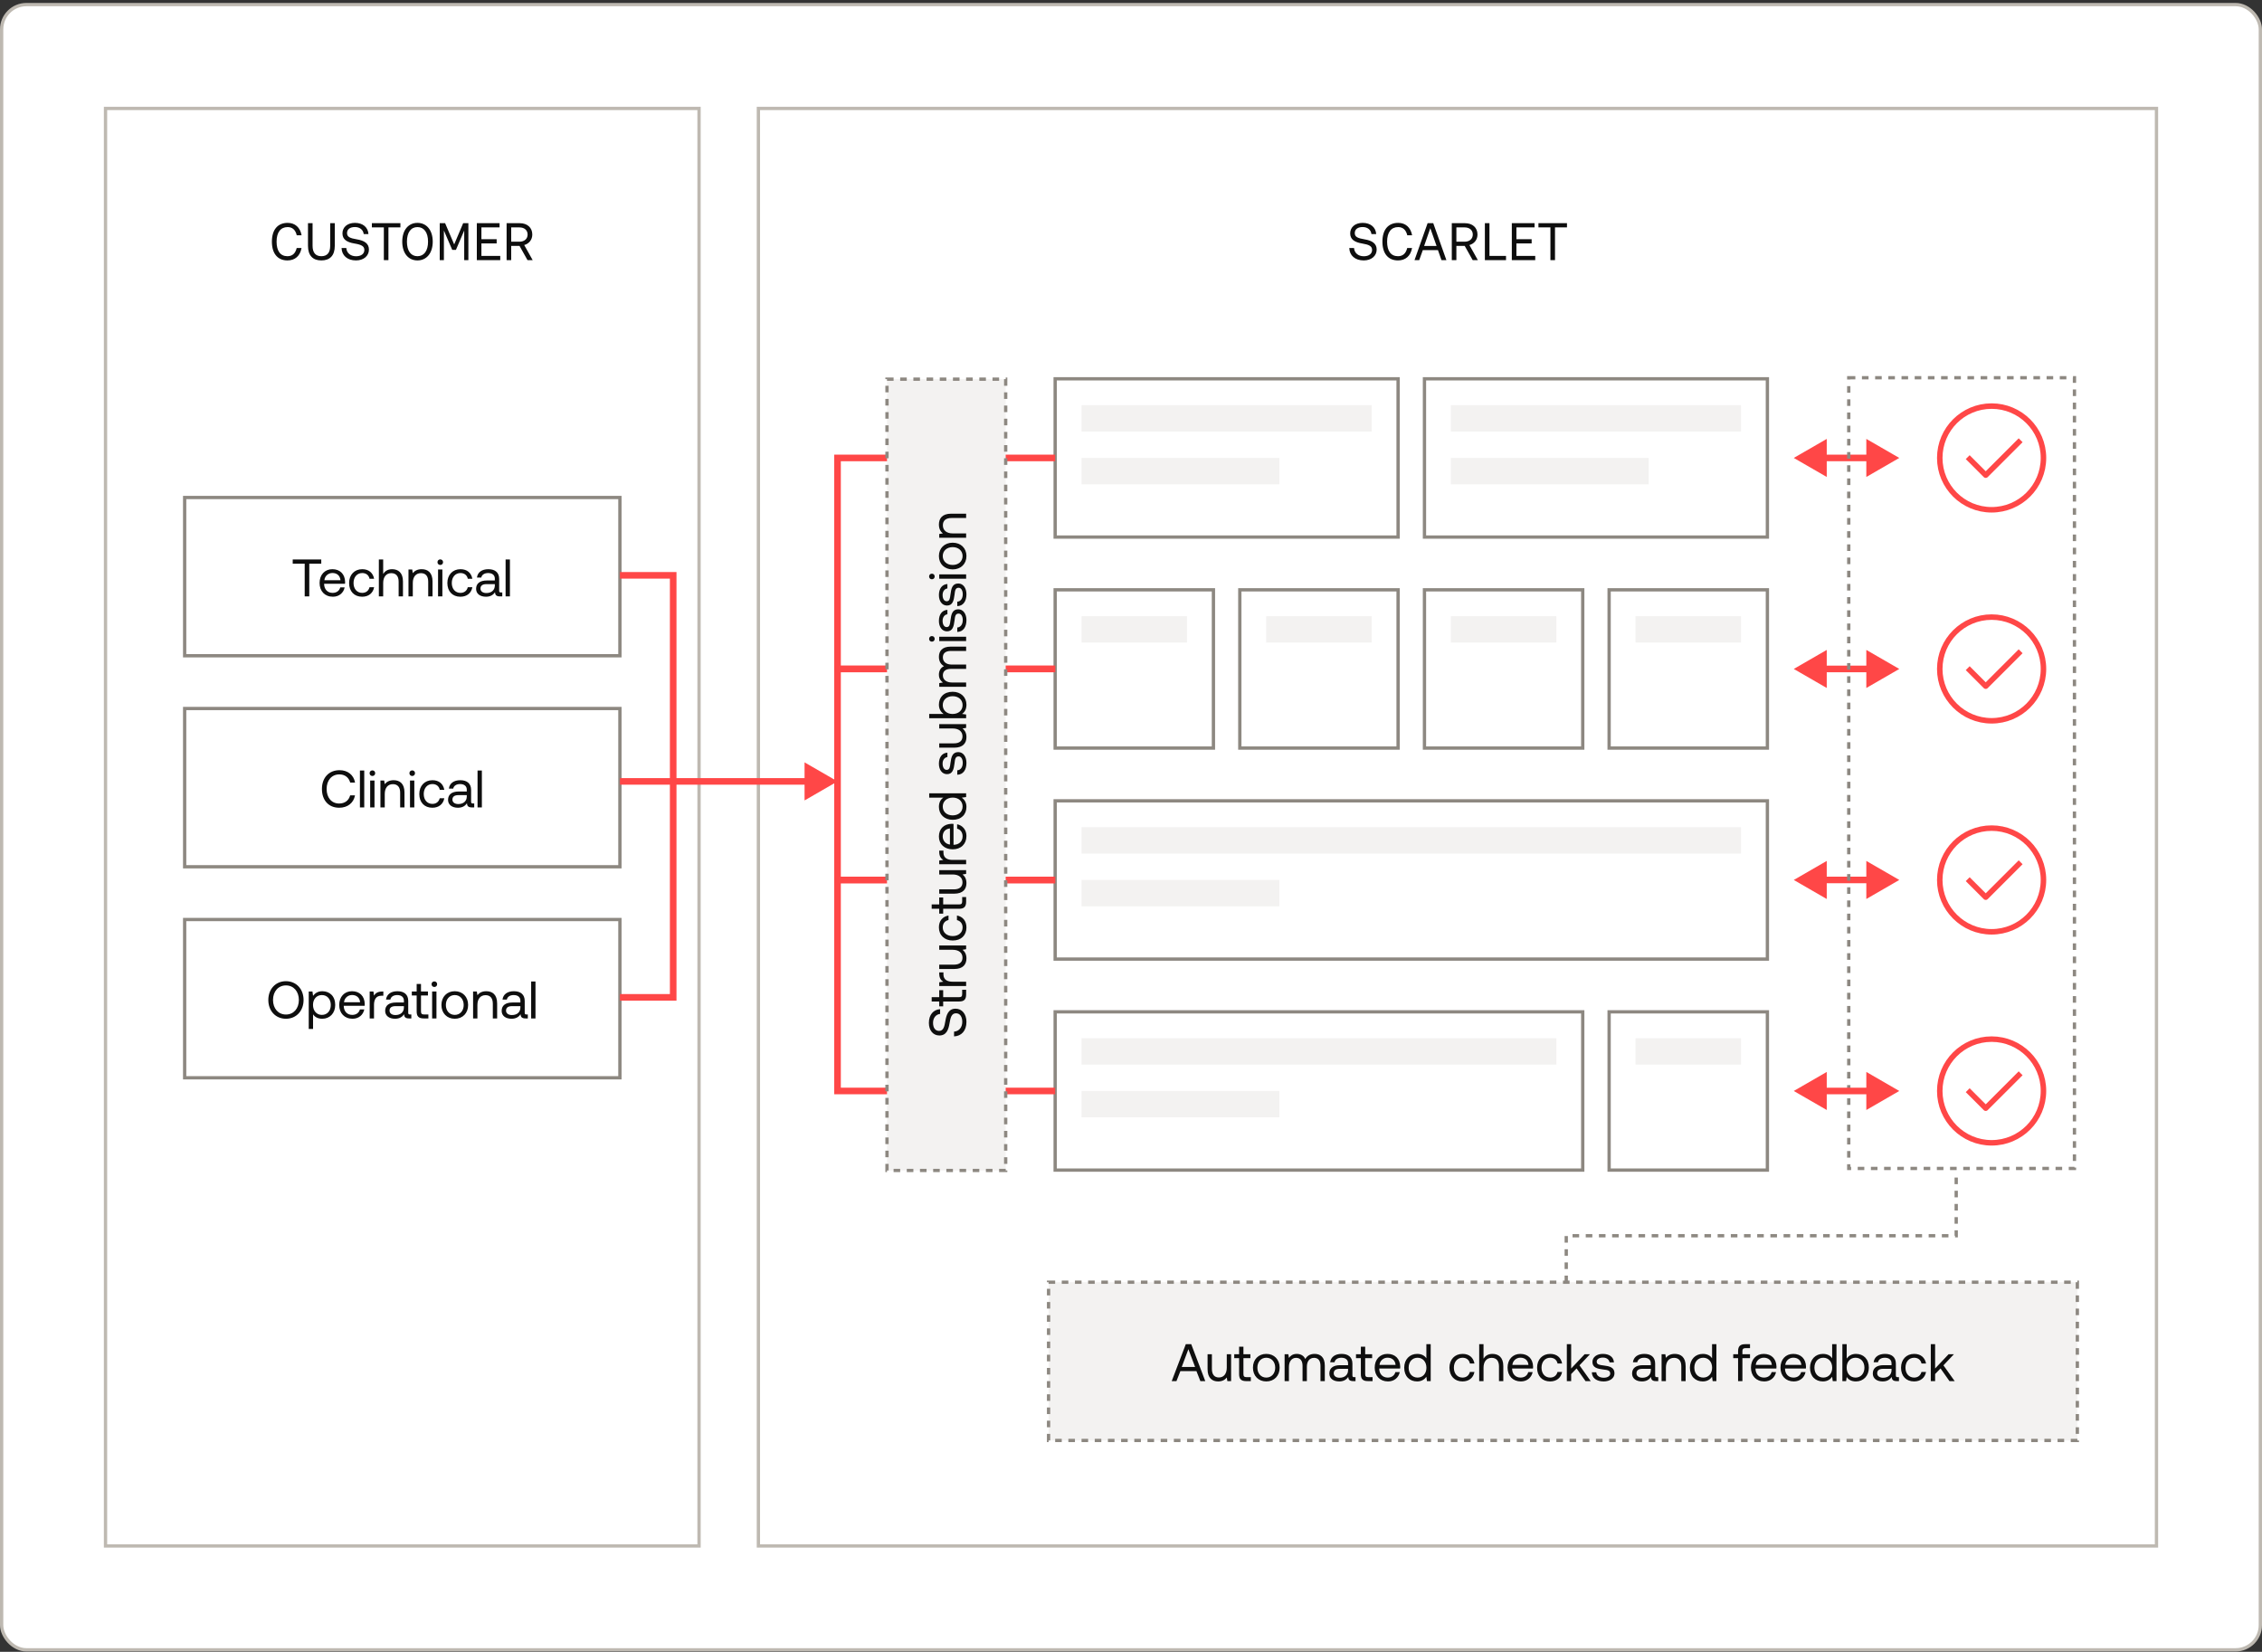 <svg width="686" height="501" viewBox="0 0 686 501" fill="none" xmlns="http://www.w3.org/2000/svg">
<rect x="0" y="0" width="686" height="501" fill="#333333" stroke="none"/>
<rect x="0.5" y="1.393" width="685" height="499" rx="7.5" fill="white"/>
<rect x="0.5" y="1.393" width="685" height="499" rx="7.5" stroke="#BEB9B1"/>
<rect x="32" y="32.893" width="180" height="436" fill="white"/>
<rect x="32" y="32.893" width="180" height="436" stroke="#BEB9B1"/>
<path d="M87.177 78.989C84.185 78.989 82.457 76.877 82.457 73.293C82.457 69.693 84.201 67.597 87.241 67.597C89.465 67.597 91.033 68.973 91.465 71.357H89.993C89.609 69.709 88.665 68.877 87.225 68.877C85.081 68.877 83.881 70.493 83.881 73.293C83.881 76.125 85.033 77.709 87.177 77.709C88.633 77.709 89.577 76.893 89.977 75.229H91.449C91.017 77.629 89.465 78.989 87.177 78.989ZM97.45 78.989C94.858 78.989 93.402 77.485 93.402 74.557V67.693H94.794V74.541C94.794 76.669 95.738 77.709 97.45 77.709C99.194 77.709 100.138 76.685 100.138 74.541V67.693H101.53V74.557C101.53 77.485 100.074 78.989 97.45 78.989ZM107.968 78.989C105.344 78.989 103.664 77.501 103.584 75.229H105.024C105.136 76.749 106.32 77.725 107.984 77.725C109.488 77.725 110.496 77.005 110.496 75.821C110.496 74.653 109.6 74.205 107.488 73.853C105.168 73.469 103.856 72.605 103.856 70.781C103.856 68.877 105.392 67.597 107.648 67.597C110.032 67.597 111.616 68.941 111.744 71.005H110.304C110.16 69.693 109.104 68.861 107.648 68.861C106.16 68.861 105.248 69.533 105.248 70.701C105.248 71.853 106.128 72.253 108.272 72.605C110.56 72.973 111.888 73.901 111.888 75.693C111.888 77.629 110.272 78.989 107.968 78.989ZM117.801 78.893H116.409V68.973H112.777V67.693H121.433V68.973H117.801V78.893ZM126.597 78.989C123.829 78.989 121.989 76.781 121.989 73.293C121.989 69.805 123.829 67.597 126.597 67.597C129.381 67.597 131.237 69.821 131.237 73.293C131.237 76.765 129.381 78.989 126.597 78.989ZM126.597 77.709C128.597 77.709 129.813 76.077 129.813 73.293C129.813 70.509 128.597 68.877 126.597 68.877C124.629 68.877 123.413 70.477 123.413 73.293C123.413 76.109 124.629 77.709 126.597 77.709ZM134.622 78.893H133.358V67.693H134.99L137.742 74.125L140.462 67.693H142.046V78.893H140.782V69.917L138.27 75.789H137.15L134.622 69.917V78.893ZM151.712 78.893H144.608V67.693H151.504V68.973H146V72.557H150.624V73.837H146V77.613H151.712V78.893ZM155.031 78.893H153.639V67.693H157.639C159.911 67.693 161.431 69.037 161.431 71.133C161.431 72.701 160.455 73.917 158.983 74.317L161.543 78.893H159.975L157.559 74.589H155.031V78.893ZM155.031 68.973V73.309H157.527C159.031 73.309 160.007 72.445 160.007 71.133C160.007 69.821 159.031 68.973 157.543 68.973H155.031Z" fill="#0E0E0E"/>
<rect x="56" y="150.893" width="132" height="48" fill="white"/>
<rect x="56" y="150.893" width="132" height="48" stroke="#8D8881"/>
<path d="M88.773 170.973V169.693H97.429V170.973H93.797V180.893H92.405V170.973H88.773ZM100.969 180.989C98.52 180.989 96.921 179.309 96.921 176.813C96.921 174.333 98.489 172.637 100.793 172.637C103.097 172.637 104.601 174.093 104.665 176.509C104.665 176.685 104.649 176.877 104.633 177.069H98.296V177.181C98.344 178.733 99.32 179.821 100.873 179.821C102.025 179.821 102.921 179.213 103.193 178.157H104.521C104.201 179.789 102.857 180.989 100.969 180.989ZM98.376 175.981H103.257C103.129 174.573 102.169 173.789 100.809 173.789C99.609 173.789 98.504 174.653 98.376 175.981ZM109.826 180.989C107.442 180.989 105.874 179.373 105.874 176.829C105.874 174.333 107.49 172.637 109.858 172.637C111.858 172.637 113.122 173.757 113.458 175.549H112.082C111.842 174.461 111.042 173.805 109.842 173.805C108.274 173.805 107.218 175.053 107.218 176.829C107.218 178.605 108.274 179.821 109.842 179.821C111.01 179.821 111.81 179.149 112.066 178.109H113.458C113.138 179.869 111.81 180.989 109.826 180.989ZM118.896 172.637C120.72 172.637 122.208 173.645 122.208 176.349V180.893H120.896V176.429C120.896 174.733 120.08 173.837 118.672 173.837C117.152 173.837 116.208 174.973 116.208 176.813V180.893H114.896V169.693H116.208V174.077C116.688 173.309 117.52 172.637 118.896 172.637ZM127.88 172.637C129.72 172.637 131.176 173.645 131.176 176.349V180.893H129.864V176.429C129.864 174.733 129.08 173.837 127.656 173.837C126.12 173.837 125.192 174.973 125.192 176.813V180.893H123.88V172.733H125.016L125.192 173.837C125.672 173.213 126.504 172.637 127.88 172.637ZM133.521 171.357C133.041 171.357 132.673 171.005 132.673 170.509C132.673 170.013 133.041 169.661 133.521 169.661C134.001 169.661 134.369 170.013 134.369 170.509C134.369 171.005 134.001 171.357 133.521 171.357ZM132.849 180.893V172.733H134.161V180.893H132.849ZM139.623 180.989C137.239 180.989 135.671 179.373 135.671 176.829C135.671 174.333 137.287 172.637 139.655 172.637C141.655 172.637 142.919 173.757 143.255 175.549H141.879C141.639 174.461 140.839 173.805 139.639 173.805C138.071 173.805 137.015 175.053 137.015 176.829C137.015 178.605 138.071 179.821 139.639 179.821C140.807 179.821 141.607 179.149 141.863 178.109H143.255C142.935 179.869 141.607 180.989 139.623 180.989ZM151.909 179.693H152.325V180.893H151.605C150.517 180.893 150.149 180.429 150.133 179.629C149.621 180.365 148.805 180.989 147.397 180.989C145.605 180.989 144.389 180.093 144.389 178.605C144.389 176.973 145.525 176.061 147.669 176.061H150.069V175.501C150.069 174.445 149.317 173.805 148.037 173.805C146.885 173.805 146.117 174.349 145.957 175.181H144.645C144.837 173.581 146.133 172.637 148.101 172.637C150.181 172.637 151.381 173.677 151.381 175.581V179.149C151.381 179.581 151.541 179.693 151.909 179.693ZM150.069 177.565V177.165H147.541C146.373 177.165 145.717 177.597 145.717 178.525C145.717 179.325 146.405 179.869 147.493 179.869C149.125 179.869 150.069 178.925 150.069 177.565ZM153.334 180.893V169.693H154.646V180.893H153.334Z" fill="#0E0E0E"/>
<rect x="56" y="214.893" width="132" height="48" fill="white"/>
<rect x="56" y="214.893" width="132" height="48" stroke="#8D8881"/>
<path d="M102.865 244.989C99.649 244.989 97.633 242.717 97.633 239.293C97.633 235.901 99.729 233.597 102.977 233.597C105.457 233.597 107.265 235.037 107.681 237.357H106.209C105.777 235.805 104.593 234.877 102.913 234.877C100.561 234.877 99.057 236.701 99.057 239.293C99.057 241.869 100.497 243.709 102.849 243.709C104.577 243.709 105.777 242.797 106.193 241.229H107.665C107.249 243.549 105.393 244.989 102.865 244.989ZM109.154 244.893V233.693H110.466V244.893H109.154ZM112.935 235.357C112.455 235.357 112.087 235.005 112.087 234.509C112.087 234.013 112.455 233.661 112.935 233.661C113.415 233.661 113.783 234.013 113.783 234.509C113.783 235.005 113.415 235.357 112.935 235.357ZM112.263 244.893V236.733H113.575V244.893H112.263ZM119.373 236.637C121.213 236.637 122.669 237.645 122.669 240.349V244.893H121.357V240.429C121.357 238.733 120.573 237.837 119.149 237.837C117.613 237.837 116.685 238.973 116.685 240.813V244.893H115.373V236.733H116.509L116.685 237.837C117.165 237.213 117.997 236.637 119.373 236.637ZM125.013 235.357C124.533 235.357 124.165 235.005 124.165 234.509C124.165 234.013 124.533 233.661 125.013 233.661C125.493 233.661 125.861 234.013 125.861 234.509C125.861 235.005 125.493 235.357 125.013 235.357ZM124.341 244.893V236.733H125.653V244.893H124.341ZM131.115 244.989C128.731 244.989 127.163 243.373 127.163 240.829C127.163 238.333 128.779 236.637 131.147 236.637C133.147 236.637 134.411 237.757 134.747 239.549H133.371C133.131 238.461 132.331 237.805 131.131 237.805C129.563 237.805 128.507 239.053 128.507 240.829C128.507 242.605 129.563 243.821 131.131 243.821C132.299 243.821 133.099 243.149 133.355 242.109H134.747C134.427 243.869 133.099 244.989 131.115 244.989ZM143.401 243.693H143.817V244.893H143.097C142.009 244.893 141.641 244.429 141.625 243.629C141.113 244.365 140.297 244.989 138.889 244.989C137.097 244.989 135.881 244.093 135.881 242.605C135.881 240.973 137.017 240.061 139.161 240.061H141.561V239.501C141.561 238.445 140.809 237.805 139.529 237.805C138.377 237.805 137.609 238.349 137.449 239.181H136.137C136.329 237.581 137.625 236.637 139.593 236.637C141.673 236.637 142.873 237.677 142.873 239.581V243.149C142.873 243.581 143.033 243.693 143.401 243.693ZM141.561 241.565V241.165H139.033C137.865 241.165 137.209 241.597 137.209 242.525C137.209 243.325 137.897 243.869 138.985 243.869C140.617 243.869 141.561 242.925 141.561 241.565ZM144.826 244.893V233.693H146.138V244.893H144.826Z" fill="#0E0E0E"/>
<rect x="56" y="278.893" width="132" height="48" fill="white"/>
<rect x="56" y="278.893" width="132" height="48" stroke="#8D8881"/>
<path d="M92.063 303.293C92.063 306.589 89.871 308.989 86.719 308.989C83.567 308.989 81.375 306.589 81.375 303.293C81.375 299.997 83.567 297.597 86.719 297.597C89.871 297.597 92.063 299.997 92.063 303.293ZM82.799 303.293C82.799 305.869 84.383 307.709 86.719 307.709C89.055 307.709 90.639 305.869 90.639 303.293C90.639 300.717 89.055 298.877 86.719 298.877C84.383 298.877 82.799 300.717 82.799 303.293ZM97.742 300.637C99.998 300.637 101.662 302.157 101.662 304.813C101.662 307.309 99.998 308.989 97.742 308.989C96.366 308.989 95.438 308.429 94.942 307.645V312.093H93.63V300.733H94.766L94.942 302.045C95.486 301.293 96.366 300.637 97.742 300.637ZM97.614 307.821C99.23 307.821 100.318 306.589 100.318 304.813C100.318 303.037 99.23 301.805 97.614 301.805C96.014 301.805 94.926 303.037 94.926 304.781C94.926 306.573 96.014 307.821 97.614 307.821ZM106.922 308.989C104.474 308.989 102.874 307.309 102.874 304.813C102.874 302.333 104.442 300.637 106.746 300.637C109.05 300.637 110.554 302.093 110.618 304.509C110.618 304.685 110.602 304.877 110.586 305.069H104.25V305.181C104.298 306.733 105.274 307.821 106.826 307.821C107.978 307.821 108.874 307.213 109.146 306.157H110.474C110.154 307.789 108.81 308.989 106.922 308.989ZM104.33 303.981H109.21C109.082 302.573 108.122 301.789 106.762 301.789C105.562 301.789 104.458 302.653 104.33 303.981ZM115.891 300.733H116.259V302.013H115.603C113.891 302.013 113.427 303.437 113.427 304.733V308.893H112.115V300.733H113.251L113.427 301.965C113.811 301.341 114.435 300.733 115.891 300.733ZM124.331 307.693H124.747V308.893H124.027C122.939 308.893 122.571 308.429 122.555 307.629C122.043 308.365 121.227 308.989 119.819 308.989C118.027 308.989 116.811 308.093 116.811 306.605C116.811 304.973 117.947 304.061 120.091 304.061H122.491V303.501C122.491 302.445 121.739 301.805 120.459 301.805C119.307 301.805 118.539 302.349 118.379 303.181H117.067C117.259 301.581 118.555 300.637 120.523 300.637C122.603 300.637 123.803 301.677 123.803 303.581V307.149C123.803 307.581 123.963 307.693 124.331 307.693ZM122.491 305.565V305.165H119.963C118.795 305.165 118.139 305.597 118.139 306.525C118.139 307.325 118.827 307.869 119.915 307.869C121.547 307.869 122.491 306.925 122.491 305.565ZM126.363 306.765V301.933H124.891V300.733H126.363V298.445H127.675V300.733H129.787V301.933H127.675V306.749C127.675 307.437 127.915 307.693 128.619 307.693H129.915V308.893H128.491C126.923 308.893 126.363 308.205 126.363 306.765ZM131.724 299.357C131.244 299.357 130.876 299.005 130.876 298.509C130.876 298.013 131.244 297.661 131.724 297.661C132.204 297.661 132.572 298.013 132.572 298.509C132.572 299.005 132.204 299.357 131.724 299.357ZM131.052 308.893V300.733H132.364V308.893H131.052ZM137.922 308.989C135.538 308.989 133.874 307.293 133.874 304.813C133.874 302.333 135.538 300.637 137.922 300.637C140.306 300.637 141.97 302.333 141.97 304.813C141.97 307.293 140.306 308.989 137.922 308.989ZM137.922 307.821C139.538 307.821 140.626 306.557 140.626 304.813C140.626 303.069 139.538 301.805 137.922 301.805C136.306 301.805 135.218 303.069 135.218 304.813C135.218 306.557 136.306 307.821 137.922 307.821ZM147.474 300.637C149.314 300.637 150.77 301.645 150.77 304.349V308.893H149.458V304.429C149.458 302.733 148.674 301.837 147.25 301.837C145.714 301.837 144.786 302.973 144.786 304.813V308.893H143.474V300.733H144.61L144.786 301.837C145.266 301.213 146.098 300.637 147.474 300.637ZM159.659 307.693H160.075V308.893H159.355C158.267 308.893 157.899 308.429 157.883 307.629C157.371 308.365 156.555 308.989 155.147 308.989C153.355 308.989 152.139 308.093 152.139 306.605C152.139 304.973 153.275 304.061 155.419 304.061H157.819V303.501C157.819 302.445 157.067 301.805 155.787 301.805C154.635 301.805 153.867 302.349 153.707 303.181H152.395C152.587 301.581 153.883 300.637 155.851 300.637C157.931 300.637 159.131 301.677 159.131 303.581V307.149C159.131 307.581 159.291 307.693 159.659 307.693ZM157.819 305.565V305.165H155.291C154.123 305.165 153.467 305.597 153.467 306.525C153.467 307.325 154.155 307.869 155.243 307.869C156.875 307.869 157.819 306.925 157.819 305.565ZM161.084 308.893V297.693H162.396V308.893H161.084Z" fill="#0E0E0E"/>
<rect x="230" y="32.893" width="424" height="436" fill="white"/>
<rect x="230" y="32.893" width="424" height="436" stroke="#BEB9B1"/>
<path d="M413.585 78.989C410.961 78.989 409.281 77.501 409.201 75.229H410.641C410.753 76.749 411.937 77.725 413.601 77.725C415.105 77.725 416.113 77.005 416.113 75.821C416.113 74.653 415.217 74.205 413.105 73.853C410.785 73.469 409.473 72.605 409.473 70.781C409.473 68.877 411.009 67.597 413.265 67.597C415.649 67.597 417.233 68.941 417.361 71.005H415.921C415.777 69.693 414.721 68.861 413.265 68.861C411.777 68.861 410.865 69.533 410.865 70.701C410.865 71.853 411.745 72.253 413.889 72.605C416.177 72.973 417.505 73.901 417.505 75.693C417.505 77.629 415.889 78.989 413.585 78.989ZM423.966 78.989C420.974 78.989 419.246 76.877 419.246 73.293C419.246 69.693 420.99 67.597 424.03 67.597C426.254 67.597 427.822 68.973 428.254 71.357H426.782C426.398 69.709 425.454 68.877 424.014 68.877C421.87 68.877 420.67 70.493 420.67 73.293C420.67 76.125 421.822 77.709 423.966 77.709C425.422 77.709 426.366 76.893 426.766 75.229H428.238C427.806 77.629 426.254 78.989 423.966 78.989ZM430.409 78.893H428.985L432.953 67.693H434.665L438.649 78.893H437.161L436.089 75.869H431.497L430.409 78.893ZM433.769 69.213L431.897 74.605H435.673L433.769 69.213ZM441.68 78.893H440.288V67.693H444.288C446.56 67.693 448.08 69.037 448.08 71.133C448.08 72.701 447.104 73.917 445.632 74.317L448.192 78.893H446.624L444.208 74.589H441.68V78.893ZM441.68 68.973V73.309H444.176C445.68 73.309 446.656 72.445 446.656 71.133C446.656 69.821 445.68 68.973 444.192 68.973H441.68ZM456.735 78.893H450.319V67.693H451.711V77.613H456.735V78.893ZM465.595 78.893H458.491V67.693H465.387V68.973H459.883V72.557H464.507V73.837H459.883V77.613H465.595V78.893ZM471.59 78.893H470.198V68.973H466.566V67.693H475.222V68.973H471.59V78.893Z" fill="#0E0E0E"/>
<rect x="320" y="114.893" width="104" height="48" stroke="#8D8881"/>
<rect x="328" y="122.893" width="88" height="8" fill="#F3F2F1"/>
<rect x="328" y="138.893" width="60" height="8" fill="#F3F2F1"/>
<rect x="432" y="114.893" width="104" height="48" stroke="#8D8881"/>
<rect x="440" y="122.893" width="88" height="8" fill="#F3F2F1"/>
<rect x="440" y="138.893" width="60" height="8" fill="#F3F2F1"/>
<path d="M544 138.893L554 144.667L554 133.12L544 138.893ZM576 138.893L566 133.12L566 144.667L576 138.893ZM553 139.893L567 139.893L567 137.893L553 137.893L553 139.893Z" fill="#FF4747"/>
<path d="M597.338 139.243L602.213 144.118L612.213 134.118" stroke="#FF4747" stroke-width="1.667" stroke-linecap="square" stroke-linejoin="round"/>
<path d="M588.275 138.893C588.275 147.578 595.316 154.618 604 154.618C612.685 154.618 619.725 147.578 619.725 138.893C619.725 130.208 612.685 123.168 604 123.168C595.316 123.168 588.275 130.208 588.275 138.893Z" stroke="#FF4747" stroke-width="1.667" stroke-linecap="round"/>
<rect x="320" y="178.893" width="48" height="48" stroke="#8D8881"/>
<rect x="328" y="186.893" width="32" height="8" fill="#F3F2F1"/>
<rect x="376" y="178.893" width="48" height="48" stroke="#8D8881"/>
<rect x="384" y="186.893" width="32" height="8" fill="#F3F2F1"/>
<rect x="432" y="178.893" width="48" height="48" stroke="#8D8881"/>
<rect x="440" y="186.893" width="32" height="8" fill="#F3F2F1"/>
<rect x="488" y="178.893" width="48" height="48" stroke="#8D8881"/>
<rect x="496" y="186.893" width="32" height="8" fill="#F3F2F1"/>
<path d="M544 202.893L554 208.667L554 197.12L544 202.893ZM576 202.893L566 197.12L566 208.667L576 202.893ZM553 203.893L567 203.893L567 201.893L553 201.893L553 203.893Z" fill="#FF4747"/>
<path d="M597.338 203.243L602.213 208.118L612.213 198.118" stroke="#FF4747" stroke-width="1.667" stroke-linecap="square" stroke-linejoin="round"/>
<path d="M588.275 202.893C588.275 211.578 595.316 218.618 604 218.618C612.685 218.618 619.725 211.578 619.725 202.893C619.725 194.208 612.685 187.168 604 187.168C595.316 187.168 588.275 194.208 588.275 202.893Z" stroke="#FF4747" stroke-width="1.667" stroke-linecap="round"/>
<rect x="320" y="242.893" width="216" height="48" stroke="#8D8881"/>
<rect x="328" y="250.893" width="200" height="8" fill="#F3F2F1"/>
<rect x="328" y="266.893" width="60" height="8" fill="#F3F2F1"/>
<path d="M544 266.893L554 272.667L554 261.12L544 266.893ZM576 266.893L566 261.12L566 272.667L576 266.893ZM553 267.893L567 267.893L567 265.893L553 265.893L553 267.893Z" fill="#FF4747"/>
<path d="M597.338 267.243L602.213 272.118L612.213 262.118" stroke="#FF4747" stroke-width="1.667" stroke-linecap="square" stroke-linejoin="round"/>
<path d="M588.275 266.893C588.275 275.578 595.316 282.618 604 282.618C612.685 282.618 619.725 275.578 619.725 266.893C619.725 258.208 612.685 251.168 604 251.168C595.316 251.168 588.275 258.208 588.275 266.893Z" stroke="#FF4747" stroke-width="1.667" stroke-linecap="round"/>
<rect x="560.674" y="114.571" width="68.448" height="239.822" stroke="#8D8881" stroke-dasharray="2 2"/>
<rect x="320" y="306.893" width="160" height="48" stroke="#8D8881"/>
<rect x="328" y="314.893" width="144" height="8" fill="#F3F2F1"/>
<rect x="328" y="330.893" width="60" height="8" fill="#F3F2F1"/>
<rect x="488" y="306.893" width="48" height="48" stroke="#8D8881"/>
<rect x="496" y="314.893" width="32" height="8" fill="#F3F2F1"/>
<path d="M544 330.893L554 336.667L554 325.12L544 330.893ZM576 330.893L566 325.12L566 336.667L576 330.893ZM553 331.893L567 331.893L567 329.893L553 329.893L553 331.893Z" fill="#FF4747"/>
<path d="M597.338 331.243L602.213 336.118L612.213 326.118" stroke="#FF4747" stroke-width="1.667" stroke-linecap="square" stroke-linejoin="round"/>
<path d="M588.275 330.893C588.275 339.578 595.316 346.618 604 346.618C612.685 346.618 619.725 339.578 619.725 330.893C619.725 322.208 612.685 315.168 604 315.168C595.316 315.168 588.275 322.208 588.275 330.893Z" stroke="#FF4747" stroke-width="1.667" stroke-linecap="round"/>
<rect x="318" y="388.893" width="312" height="48" fill="#F3F2F1"/>
<rect x="318" y="388.893" width="312" height="48" stroke="#8D8881" stroke-dasharray="2 2"/>
<path d="M356.788 418.893H355.348L359.62 407.693H361.268L365.524 418.893H364.036L362.852 415.869H357.972L356.788 418.893ZM360.404 409.213L358.388 414.605H362.436L360.404 409.213ZM372.046 414.813V410.733H373.358V418.893H372.222L372.046 417.805C371.566 418.413 370.782 418.989 369.438 418.989C367.646 418.989 366.222 417.981 366.222 415.277V410.733H367.534V415.197C367.534 416.893 368.302 417.789 369.661 417.789C371.15 417.789 372.046 416.653 372.046 414.813ZM375.785 416.765V411.933H374.313V410.733H375.785V408.445H377.097V410.733H379.209V411.933H377.097V416.749C377.097 417.437 377.337 417.693 378.041 417.693H379.337V418.893H377.913C376.345 418.893 375.785 418.205 375.785 416.765ZM384.031 418.989C381.647 418.989 379.983 417.293 379.983 414.813C379.983 412.333 381.647 410.637 384.031 410.637C386.415 410.637 388.079 412.333 388.079 414.813C388.079 417.293 386.415 418.989 384.031 418.989ZM384.031 417.821C385.647 417.821 386.735 416.557 386.735 414.813C386.735 413.069 385.647 411.805 384.031 411.805C382.415 411.805 381.327 413.069 381.327 414.813C381.327 416.557 382.415 417.821 384.031 417.821ZM398.688 410.637C400.384 410.637 401.776 411.613 401.776 414.189V418.893H400.464V414.269C400.464 412.669 399.76 411.837 398.528 411.837C397.168 411.837 396.336 412.861 396.336 414.525V418.893H395.024V414.269C395.024 412.669 394.304 411.837 393.056 411.837C391.712 411.837 390.896 412.957 390.896 414.589V418.893H389.584V410.733H390.72L390.896 411.853C391.328 411.261 392.016 410.637 393.28 410.637C394.416 410.637 395.392 411.149 395.856 412.189C396.352 411.309 397.232 410.637 398.688 410.637ZM410.675 417.693H411.091V418.893H410.371C409.283 418.893 408.915 418.429 408.899 417.629C408.387 418.365 407.571 418.989 406.163 418.989C404.371 418.989 403.155 418.093 403.155 416.605C403.155 414.973 404.291 414.061 406.435 414.061H408.835V413.501C408.835 412.445 408.083 411.805 406.803 411.805C405.651 411.805 404.883 412.349 404.723 413.181H403.411C403.603 411.581 404.899 410.637 406.867 410.637C408.947 410.637 410.147 411.677 410.147 413.581V417.149C410.147 417.581 410.307 417.693 410.675 417.693ZM408.835 415.565V415.165H406.307C405.139 415.165 404.483 415.597 404.483 416.525C404.483 417.325 405.171 417.869 406.259 417.869C407.891 417.869 408.835 416.925 408.835 415.565ZM412.707 416.765V411.933H411.235V410.733H412.707V408.445H414.019V410.733H416.131V411.933H414.019V416.749C414.019 417.437 414.259 417.693 414.963 417.693H416.259V418.893H414.835C413.267 418.893 412.707 418.205 412.707 416.765ZM420.953 418.989C418.505 418.989 416.905 417.309 416.905 414.813C416.905 412.333 418.473 410.637 420.777 410.637C423.081 410.637 424.585 412.093 424.649 414.509C424.649 414.685 424.633 414.877 424.617 415.069H418.281V415.181C418.329 416.733 419.305 417.821 420.857 417.821C422.009 417.821 422.905 417.213 423.177 416.157H424.505C424.185 417.789 422.841 418.989 420.953 418.989ZM418.361 413.981H423.241C423.113 412.573 422.153 411.789 420.793 411.789C419.593 411.789 418.489 412.653 418.361 413.981ZM432.578 411.981V407.693H433.89V418.893H432.754L432.578 417.581C432.034 418.333 431.154 418.989 429.778 418.989C427.522 418.989 425.858 417.469 425.858 414.813C425.858 412.317 427.522 410.637 429.778 410.637C431.154 410.637 432.082 411.197 432.578 411.981ZM429.906 417.821C431.506 417.821 432.594 416.589 432.594 414.845C432.594 413.053 431.506 411.805 429.906 411.805C428.29 411.805 427.202 413.037 427.202 414.813C427.202 416.589 428.29 417.821 429.906 417.821ZM443.529 418.989C441.145 418.989 439.577 417.373 439.577 414.829C439.577 412.333 441.193 410.637 443.561 410.637C445.561 410.637 446.825 411.757 447.161 413.549H445.785C445.545 412.461 444.745 411.805 443.545 411.805C441.977 411.805 440.921 413.053 440.921 414.829C440.921 416.605 441.977 417.821 443.545 417.821C444.713 417.821 445.513 417.149 445.769 416.109H447.161C446.841 417.869 445.513 418.989 443.529 418.989ZM452.599 410.637C454.423 410.637 455.911 411.645 455.911 414.349V418.893H454.599V414.429C454.599 412.733 453.783 411.837 452.375 411.837C450.855 411.837 449.911 412.973 449.911 414.813V418.893H448.599V407.693H449.911V412.077C450.391 411.309 451.223 410.637 452.599 410.637ZM461.25 418.989C458.802 418.989 457.202 417.309 457.202 414.813C457.202 412.333 458.77 410.637 461.074 410.637C463.378 410.637 464.882 412.093 464.946 414.509C464.946 414.685 464.93 414.877 464.914 415.069H458.578V415.181C458.626 416.733 459.602 417.821 461.154 417.821C462.306 417.821 463.202 417.213 463.474 416.157H464.802C464.482 417.789 463.138 418.989 461.25 418.989ZM458.658 413.981H463.538C463.41 412.573 462.45 411.789 461.09 411.789C459.89 411.789 458.786 412.653 458.658 413.981ZM470.107 418.989C467.723 418.989 466.155 417.373 466.155 414.829C466.155 412.333 467.771 410.637 470.139 410.637C472.139 410.637 473.403 411.757 473.739 413.549H472.363C472.123 412.461 471.323 411.805 470.123 411.805C468.555 411.805 467.499 413.053 467.499 414.829C467.499 416.605 468.555 417.821 470.123 417.821C471.291 417.821 472.091 417.149 472.347 416.109H473.739C473.419 417.869 472.091 418.989 470.107 418.989ZM475.177 418.893V407.693H476.489V415.069L480.585 410.733H482.201L479.017 414.109L482.425 418.893H480.841L478.137 415.053L476.489 416.749V418.893H475.177ZM482.763 416.205H484.107C484.155 417.165 485.003 417.869 486.363 417.869C487.515 417.869 488.331 417.373 488.331 416.621C488.331 415.597 487.435 415.517 486.219 415.373C484.395 415.149 482.939 414.781 482.939 413.085C482.939 411.597 484.299 410.621 486.139 410.637C487.995 410.653 489.339 411.517 489.467 413.213H488.123C488.027 412.381 487.259 411.757 486.139 411.757C485.003 411.757 484.235 412.237 484.235 412.989C484.235 413.885 485.099 413.997 486.283 414.141C488.139 414.365 489.627 414.717 489.627 416.525C489.627 418.045 488.171 418.989 486.363 418.989C484.251 418.989 482.795 417.997 482.763 416.205ZM502.487 417.693H502.903V418.893H502.183C501.095 418.893 500.727 418.429 500.711 417.629C500.199 418.365 499.383 418.989 497.975 418.989C496.183 418.989 494.967 418.093 494.967 416.605C494.967 414.973 496.103 414.061 498.247 414.061H500.647V413.501C500.647 412.445 499.895 411.805 498.615 411.805C497.463 411.805 496.695 412.349 496.535 413.181H495.223C495.415 411.581 496.711 410.637 498.679 410.637C500.759 410.637 501.959 411.677 501.959 413.581V417.149C501.959 417.581 502.119 417.693 502.487 417.693ZM500.647 415.565V415.165H498.119C496.951 415.165 496.295 415.597 496.295 416.525C496.295 417.325 496.983 417.869 498.071 417.869C499.703 417.869 500.647 416.925 500.647 415.565ZM507.912 410.637C509.752 410.637 511.208 411.645 511.208 414.349V418.893H509.896V414.429C509.896 412.733 509.112 411.837 507.688 411.837C506.152 411.837 505.224 412.973 505.224 414.813V418.893H503.912V410.733H505.048L505.224 411.837C505.704 411.213 506.536 410.637 507.912 410.637ZM519.219 411.981V407.693H520.531V418.893H519.395L519.219 417.581C518.675 418.333 517.795 418.989 516.419 418.989C514.163 418.989 512.499 417.469 512.499 414.813C512.499 412.317 514.163 410.637 516.419 410.637C517.795 410.637 518.723 411.197 519.219 411.981ZM516.547 417.821C518.147 417.821 519.235 416.589 519.235 414.845C519.235 413.053 518.147 411.805 516.547 411.805C514.931 411.805 513.843 413.037 513.843 414.813C513.843 416.589 514.931 417.821 516.547 417.821ZM525.641 411.933V410.733H527.113V409.821C527.113 408.381 527.721 407.693 529.241 407.693H530.729V408.893H529.321C528.665 408.893 528.425 409.165 528.425 409.789V410.733H530.729V411.933H528.425V418.893H527.113V411.933H525.641ZM535.062 418.989C532.614 418.989 531.014 417.309 531.014 414.813C531.014 412.333 532.582 410.637 534.886 410.637C537.19 410.637 538.694 412.093 538.758 414.509C538.758 414.685 538.742 414.877 538.726 415.069H532.39V415.181C532.438 416.733 533.414 417.821 534.966 417.821C536.118 417.821 537.014 417.213 537.286 416.157H538.614C538.294 417.789 536.95 418.989 535.062 418.989ZM532.47 413.981H537.35C537.222 412.573 536.262 411.789 534.902 411.789C533.702 411.789 532.598 412.653 532.47 413.981ZM544.015 418.989C541.567 418.989 539.967 417.309 539.967 414.813C539.967 412.333 541.535 410.637 543.839 410.637C546.143 410.637 547.647 412.093 547.711 414.509C547.711 414.685 547.695 414.877 547.679 415.069H541.343V415.181C541.391 416.733 542.367 417.821 543.919 417.821C545.071 417.821 545.967 417.213 546.239 416.157H547.567C547.247 417.789 545.903 418.989 544.015 418.989ZM541.423 413.981H546.303C546.175 412.573 545.215 411.789 543.855 411.789C542.655 411.789 541.551 412.653 541.423 413.981ZM555.641 411.981V407.693H556.953V418.893H555.817L555.641 417.581C555.097 418.333 554.217 418.989 552.841 418.989C550.585 418.989 548.921 417.469 548.921 414.813C548.921 412.317 550.585 410.637 552.841 410.637C554.217 410.637 555.145 411.197 555.641 411.981ZM552.969 417.821C554.569 417.821 555.657 416.589 555.657 414.845C555.657 413.053 554.569 411.805 552.969 411.805C551.353 411.805 550.265 413.037 550.265 414.813C550.265 416.589 551.353 417.821 552.969 417.821ZM562.852 410.637C565.108 410.637 566.772 412.157 566.772 414.813C566.772 417.309 565.108 418.989 562.852 418.989C561.476 418.989 560.548 418.429 560.052 417.645L559.876 418.893H558.74V407.693H560.052V412.045C560.596 411.293 561.476 410.637 562.852 410.637ZM562.724 417.821C564.34 417.821 565.428 416.589 565.428 414.813C565.428 413.037 564.34 411.805 562.724 411.805C561.124 411.805 560.036 413.037 560.036 414.781C560.036 416.573 561.124 417.821 562.724 417.821ZM575.487 417.693H575.903V418.893H575.183C574.095 418.893 573.727 418.429 573.711 417.629C573.199 418.365 572.383 418.989 570.975 418.989C569.183 418.989 567.967 418.093 567.967 416.605C567.967 414.973 569.103 414.061 571.247 414.061H573.647V413.501C573.647 412.445 572.895 411.805 571.615 411.805C570.463 411.805 569.695 412.349 569.535 413.181H568.223C568.415 411.581 569.711 410.637 571.679 410.637C573.759 410.637 574.959 411.677 574.959 413.581V417.149C574.959 417.581 575.119 417.693 575.487 417.693ZM573.647 415.565V415.165H571.119C569.951 415.165 569.295 415.597 569.295 416.525C569.295 417.325 569.983 417.869 571.071 417.869C572.703 417.869 573.647 416.925 573.647 415.565ZM580.482 418.989C578.098 418.989 576.53 417.373 576.53 414.829C576.53 412.333 578.146 410.637 580.514 410.637C582.514 410.637 583.778 411.757 584.114 413.549H582.738C582.498 412.461 581.698 411.805 580.498 411.805C578.93 411.805 577.874 413.053 577.874 414.829C577.874 416.605 578.93 417.821 580.498 417.821C581.666 417.821 582.466 417.149 582.722 416.109H584.114C583.794 417.869 582.466 418.989 580.482 418.989ZM585.552 418.893V407.693H586.864V415.069L590.96 410.733H592.576L589.392 414.109L592.8 418.893H591.216L588.512 415.053L586.864 416.749V418.893H585.552Z" fill="#0E0E0E"/>
<path d="M254 237L244 231.226V242.774L254 237ZM188 238H245V236H188V238Z" fill="#FF4747"/>
<path d="M188 302.5H204.159V238.903V174.5H188" stroke="#FF4747" stroke-width="2"/>
<path d="M320 202.893H254V171.095V138.893H320" stroke="#FF4747" stroke-width="2"/>
<path d="M320 266.893H254V235.095V202.893H320" stroke="#FF4747" stroke-width="2"/>
<path d="M320 330.893H254V299.095V266.893H320" stroke="#FF4747" stroke-width="2"/>
<path d="M475 388.893V374.802H593.264V355.176" stroke="#8D8881" stroke-dasharray="2 2"/>
<rect x="269" y="355" width="240" height="36" transform="rotate(-90 269 355)" fill="#F3F2F1"/>
<rect x="269" y="355" width="240" height="36" transform="rotate(-90 269 355)" stroke="#8D8881" stroke-dasharray="2 2"/>
<path d="M289.336 314.337L289.336 312.897C290.84 312.785 291.832 311.617 291.832 309.905C291.832 308.401 291.144 307.329 289.928 307.329C288.536 307.329 288.248 308.705 287.96 310.401C287.656 312.209 287.064 314.065 284.888 314.065C282.984 314.065 281.704 312.513 281.704 310.241C281.704 307.745 283.096 306.209 285.112 306.081L285.112 307.521C283.816 307.681 282.968 308.721 282.968 310.241C282.968 311.697 283.608 312.673 284.808 312.673C286.152 312.673 286.424 311.313 286.712 309.633C287.016 307.809 287.624 305.937 289.8 305.937C291.736 305.937 293.096 307.569 293.096 309.921C293.096 312.657 291.544 314.257 289.336 314.337ZM290.872 303.754L286.04 303.754L286.04 305.226L284.84 305.226L284.84 303.754L282.552 303.754L282.552 302.442L284.84 302.442L284.84 300.33L286.04 300.33L286.04 302.442L290.856 302.442C291.544 302.442 291.8 302.202 291.8 301.498L291.8 300.202L293 300.202L293 301.626C293 303.194 292.312 303.754 290.872 303.754ZM284.84 295.289L284.84 294.921L286.12 294.921L286.12 295.577C286.12 297.289 287.544 297.753 288.84 297.753L293 297.753L293 299.065L284.84 299.065L284.84 297.929L286.072 297.753C285.448 297.369 284.84 296.745 284.84 295.289ZM288.92 288.072L284.84 288.072L284.84 286.76L293 286.76L293 287.896L291.912 288.072C292.52 288.552 293.096 289.336 293.096 290.68C293.096 292.472 292.088 293.896 289.384 293.896L284.84 293.896L284.84 292.584L289.304 292.584C291 292.584 291.896 291.816 291.896 290.456C291.896 288.968 290.76 288.072 288.92 288.072ZM293.096 281.307C293.096 283.691 291.48 285.259 288.936 285.259C286.44 285.259 284.744 283.643 284.744 281.275C284.744 279.275 285.864 278.011 287.656 277.675L287.656 279.051C286.568 279.291 285.912 280.091 285.912 281.291C285.912 282.859 287.16 283.915 288.936 283.915C290.712 283.915 291.928 282.859 291.928 281.291C291.928 280.123 291.256 279.323 290.216 279.067L290.216 277.675C291.976 277.995 293.096 279.323 293.096 281.307ZM290.872 275.629L286.04 275.629L286.04 277.101L284.84 277.101L284.84 275.629L282.552 275.629L282.552 274.317L284.84 274.317L284.84 272.205L286.04 272.205L286.04 274.317L290.856 274.317C291.544 274.317 291.8 274.077 291.8 273.373L291.8 272.077L293 272.077L293 273.501C293 275.069 292.312 275.629 290.872 275.629ZM288.92 265.228L284.84 265.228L284.84 263.916L293 263.916L293 265.052L291.912 265.228C292.52 265.708 293.096 266.492 293.096 267.836C293.096 269.628 292.088 271.052 289.384 271.052L284.84 271.052L284.84 269.74L289.304 269.74C291 269.74 291.896 268.972 291.896 267.612C291.896 266.124 290.76 265.228 288.92 265.228ZM284.84 258.351L284.84 257.983L286.12 257.983L286.12 258.639C286.12 260.351 287.544 260.815 288.84 260.815L293 260.815L293 262.127L284.84 262.127L284.84 260.991L286.072 260.815C285.448 260.431 284.84 259.807 284.84 258.351ZM293.096 253.555C293.096 256.003 291.416 257.603 288.92 257.603C286.44 257.603 284.744 256.035 284.744 253.731C284.744 251.427 286.2 249.923 288.616 249.859C288.792 249.859 288.984 249.875 289.176 249.891L289.176 256.227L289.288 256.227C290.84 256.179 291.928 255.203 291.928 253.651C291.928 252.499 291.32 251.603 290.264 251.331L290.264 250.003C291.896 250.323 293.096 251.667 293.096 253.555ZM288.088 256.147L288.088 251.267C286.68 251.395 285.896 252.355 285.896 253.715C285.896 254.915 286.76 256.019 288.088 256.147ZM286.088 241.93L281.8 241.93L281.8 240.618L293 240.618L293 241.754L291.688 241.93C292.44 242.474 293.096 243.354 293.096 244.73C293.096 246.986 291.576 248.65 288.92 248.65C286.424 248.65 284.744 246.986 284.744 244.73C284.744 243.354 285.304 242.426 286.088 241.93ZM291.928 244.602C291.928 243.002 290.696 241.914 288.952 241.914C287.16 241.914 285.912 243.002 285.912 244.602C285.912 246.218 287.144 247.306 288.92 247.306C290.696 247.306 291.928 246.218 291.928 244.602ZM290.312 234.979L290.312 233.635C291.272 233.587 291.976 232.739 291.976 231.379C291.976 230.227 291.48 229.411 290.728 229.411C289.704 229.411 289.624 230.307 289.48 231.523C289.256 233.347 288.888 234.803 287.192 234.803C285.704 234.803 284.728 233.443 284.744 231.603C284.76 229.747 285.624 228.403 287.32 228.275L287.32 229.619C286.488 229.715 285.864 230.483 285.864 231.603C285.864 232.739 286.344 233.507 287.096 233.507C287.992 233.507 288.104 232.643 288.248 231.459C288.472 229.603 288.824 228.115 290.632 228.115C292.152 228.115 293.096 229.571 293.096 231.379C293.096 233.491 292.104 234.947 290.312 234.979ZM288.92 220.947L284.84 220.947L284.84 219.635L293 219.635L293 220.771L291.912 220.947C292.52 221.427 293.096 222.211 293.096 223.555C293.096 225.347 292.088 226.771 289.384 226.771L284.84 226.771L284.84 225.459L289.304 225.459C291 225.459 291.896 224.691 291.896 223.331C291.896 221.843 290.76 220.947 288.92 220.947ZM284.744 213.734C284.744 211.478 286.264 209.814 288.92 209.814C291.416 209.814 293.096 211.478 293.096 213.734C293.096 215.11 292.536 216.038 291.752 216.534L293 216.71L293 217.846L281.8 217.846L281.8 216.534L286.152 216.534C285.4 215.99 284.744 215.11 284.744 213.734ZM291.928 213.862C291.928 212.246 290.696 211.158 288.92 211.158C287.144 211.158 285.912 212.246 285.912 213.862C285.912 215.462 287.144 216.55 288.888 216.55C290.68 216.55 291.928 215.462 291.928 213.862ZM284.744 199.211C284.744 197.515 285.72 196.123 288.296 196.123L293 196.123L293 197.435L288.376 197.435C286.776 197.435 285.944 198.139 285.944 199.371C285.944 200.731 286.968 201.563 288.632 201.563L293 201.563L293 202.875L288.376 202.875C286.776 202.875 285.944 203.595 285.944 204.843C285.944 206.187 287.064 207.003 288.696 207.003L293 207.003L293 208.315L284.84 208.315L284.84 207.179L285.96 207.003C285.368 206.571 284.744 205.883 284.744 204.619C284.744 203.483 285.256 202.507 286.296 202.043C285.416 201.547 284.744 200.667 284.744 199.211ZM283.464 193.768C283.464 194.248 283.112 194.616 282.616 194.616C282.12 194.616 281.768 194.248 281.768 193.768C281.768 193.288 282.12 192.92 282.616 192.92C283.112 192.92 283.464 193.288 283.464 193.768ZM293 194.44L284.84 194.44L284.84 193.128L293 193.128L293 194.44ZM290.312 191.667L290.312 190.323C291.272 190.275 291.976 189.427 291.976 188.067C291.976 186.915 291.48 186.099 290.728 186.099C289.704 186.099 289.624 186.995 289.48 188.211C289.256 190.035 288.888 191.491 287.192 191.491C285.704 191.491 284.728 190.131 284.744 188.291C284.76 186.435 285.624 185.091 287.32 184.963L287.32 186.307C286.488 186.403 285.864 187.171 285.864 188.291C285.864 189.427 286.344 190.195 287.096 190.195C287.992 190.195 288.104 189.331 288.248 188.147C288.472 186.291 288.824 184.803 290.632 184.803C292.152 184.803 293.096 186.259 293.096 188.067C293.096 190.179 292.104 191.635 290.312 191.667ZM290.312 183.838L290.312 182.494C291.272 182.446 291.976 181.598 291.976 180.238C291.976 179.086 291.48 178.27 290.728 178.27C289.704 178.27 289.624 179.166 289.48 180.382C289.256 182.206 288.888 183.662 287.192 183.662C285.704 183.662 284.728 182.302 284.744 180.462C284.76 178.606 285.624 177.262 287.32 177.134L287.32 178.478C286.488 178.574 285.864 179.342 285.864 180.462C285.864 181.598 286.344 182.366 287.096 182.366C287.992 182.366 288.104 181.502 288.248 180.318C288.472 178.462 288.824 176.974 290.632 176.974C292.152 176.974 293.096 178.43 293.096 180.238C293.096 182.35 292.104 183.806 290.312 183.838ZM283.464 174.846C283.464 175.326 283.112 175.694 282.616 175.694C282.12 175.694 281.768 175.326 281.768 174.846C281.768 174.366 282.12 173.998 282.616 173.998C283.112 173.998 283.464 174.366 283.464 174.846ZM293 175.518L284.84 175.518L284.84 174.206L293 174.206L293 175.518ZM293.096 168.649C293.096 171.033 291.4 172.697 288.92 172.697C286.44 172.697 284.744 171.033 284.744 168.649C284.744 166.265 286.44 164.601 288.92 164.601C291.4 164.601 293.096 166.265 293.096 168.649ZM291.928 168.649C291.928 167.033 290.664 165.945 288.92 165.945C287.176 165.945 285.912 167.033 285.912 168.649C285.912 170.265 287.176 171.353 288.92 171.353C290.664 171.353 291.928 170.265 291.928 168.649ZM284.744 159.096C284.744 157.256 285.752 155.8 288.456 155.8L293 155.8L293 157.112L288.536 157.112C286.84 157.112 285.944 157.896 285.944 159.32C285.944 160.856 287.08 161.784 288.92 161.784L293 161.784L293 163.096L284.84 163.096L284.84 161.96L285.944 161.784C285.32 161.304 284.744 160.472 284.744 159.096Z" fill="#0E0E0E"/>
</svg>
